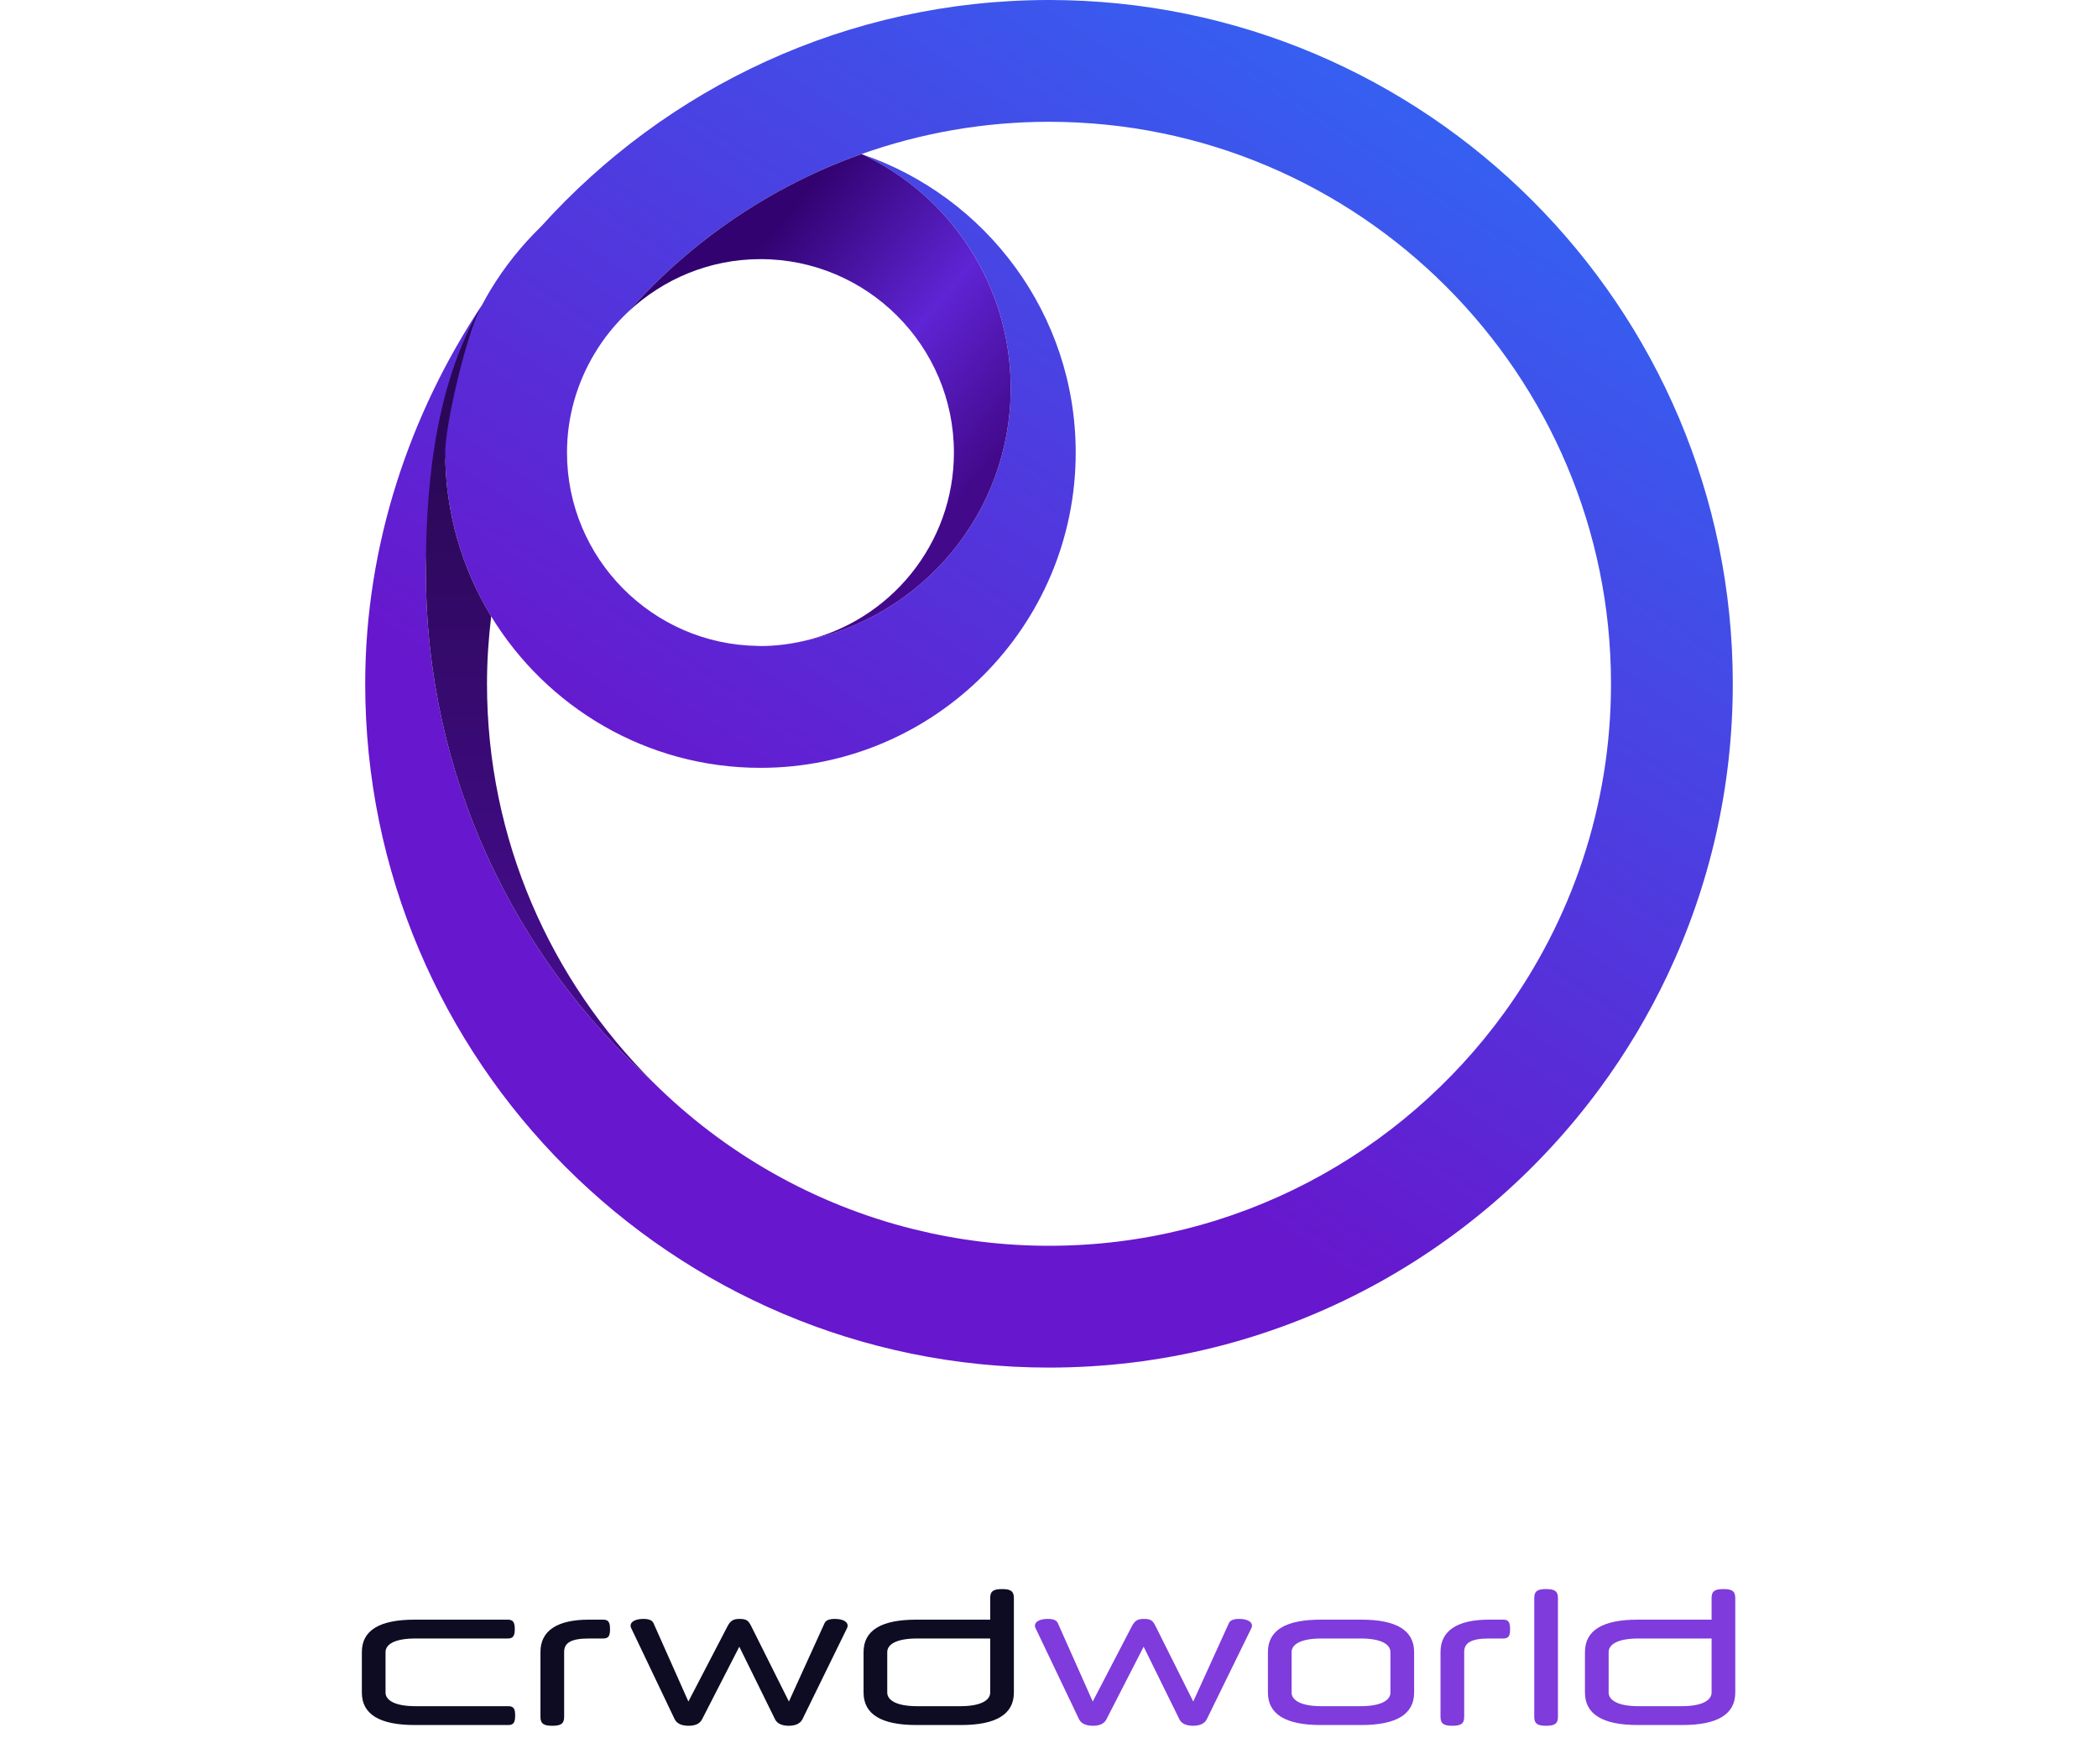 <svg width="270" height="227" viewBox="0 0 270 227" fill="none" xmlns="http://www.w3.org/2000/svg">
<g id="crwd_world_full">
<g id="crwdworld">
<path d="M65.432 222C66.152 222 66.296 221.568 66.296 220.776C66.296 219.984 66.152 219.576 65.432 219.576H53.456C50.768 219.576 49.616 218.784 49.616 217.824V212.616C49.616 211.632 50.768 210.864 53.456 210.864H65.36C66.08 210.864 66.248 210.456 66.248 209.664C66.248 208.848 66.08 208.44 65.36 208.44H53.36C48.848 208.44 46.568 209.808 46.568 212.616V217.824C46.568 220.608 48.848 222 53.36 222H65.432ZM75.77 208.44C71.762 208.44 69.554 209.832 69.554 212.592V220.968C69.554 221.88 70.058 222.096 71.066 222.096C72.098 222.096 72.602 221.88 72.602 220.968V212.592C72.602 211.488 73.394 210.864 75.77 210.864H77.642C78.362 210.864 78.506 210.456 78.506 209.664C78.506 208.872 78.362 208.44 77.642 208.44H75.77ZM95.144 211.92L99.752 221.28C100.04 221.856 100.712 222.096 101.504 222.096C102.344 222.096 102.992 221.832 103.28 221.232L108.944 209.664C109.04 209.496 109.088 209.352 109.088 209.208C109.088 208.68 108.416 208.344 107.432 208.344C106.736 208.344 106.28 208.512 106.112 208.896L101.528 218.976L96.68 209.28C96.344 208.632 96.152 208.344 95.192 208.344C94.376 208.344 94.016 208.56 93.632 209.28L88.592 218.976L84.104 208.896C83.936 208.512 83.504 208.344 82.808 208.344C81.824 208.344 81.152 208.68 81.152 209.208C81.152 209.352 81.2 209.496 81.296 209.664L86.816 221.232C87.104 221.832 87.752 222.096 88.616 222.096C89.48 222.096 90.056 221.832 90.344 221.28L95.144 211.92ZM127.432 208.44H117.928C113.416 208.44 111.136 209.808 111.136 212.616V217.824C111.136 220.608 113.416 222 117.928 222H123.688C128.2 222 130.48 220.608 130.48 217.824V205.632C130.48 204.72 129.976 204.504 128.968 204.504C127.936 204.504 127.432 204.72 127.432 205.632V208.44ZM127.432 210.864V217.824C127.432 218.784 126.28 219.576 123.592 219.576H118.024C115.336 219.576 114.184 218.784 114.184 217.824V212.616C114.184 211.632 115.336 210.864 118.024 210.864H127.432Z" fill="#0E0C23"/>
<path d="M147.181 211.92L151.789 221.28C152.077 221.856 152.749 222.096 153.541 222.096C154.381 222.096 155.029 221.832 155.317 221.232L160.981 209.664C161.077 209.496 161.125 209.352 161.125 209.208C161.125 208.68 160.453 208.344 159.469 208.344C158.773 208.344 158.317 208.512 158.149 208.896L153.565 218.976L148.717 209.28C148.381 208.632 148.189 208.344 147.229 208.344C146.413 208.344 146.053 208.56 145.669 209.28L140.629 218.976L136.141 208.896C135.973 208.512 135.541 208.344 134.845 208.344C133.861 208.344 133.189 208.68 133.189 209.208C133.189 209.352 133.237 209.496 133.333 209.664L138.853 221.232C139.141 221.832 139.789 222.096 140.653 222.096C141.517 222.096 142.093 221.832 142.381 221.28L147.181 211.92ZM163.173 212.616V217.824C163.173 220.608 165.453 222 169.965 222H175.197C179.709 222 181.989 220.608 181.989 217.824V212.616C181.989 209.808 179.709 208.44 175.197 208.44H169.965C165.453 208.44 163.173 209.808 163.173 212.616ZM178.941 217.824C178.941 218.784 177.789 219.576 175.101 219.576H170.061C167.373 219.576 166.221 218.784 166.221 217.824V212.616C166.221 211.632 167.373 210.864 170.061 210.864H175.101C177.789 210.864 178.941 211.632 178.941 212.616V217.824ZM191.602 208.44C187.594 208.44 185.386 209.832 185.386 212.592V220.968C185.386 221.88 185.89 222.096 186.898 222.096C187.93 222.096 188.434 221.88 188.434 220.968V212.592C188.434 211.488 189.226 210.864 191.602 210.864H193.474C194.194 210.864 194.338 210.456 194.338 209.664C194.338 208.872 194.194 208.44 193.474 208.44H191.602ZM200.498 205.632C200.498 204.72 199.994 204.504 198.962 204.504C197.954 204.504 197.45 204.72 197.45 205.632V220.968C197.45 221.88 197.954 222.096 198.962 222.096C199.994 222.096 200.498 221.88 200.498 220.968V205.632ZM220.271 208.44H210.767C206.255 208.44 203.975 209.808 203.975 212.616V217.824C203.975 220.608 206.255 222 210.767 222H216.527C221.039 222 223.319 220.608 223.319 217.824V205.632C223.319 204.72 222.815 204.504 221.807 204.504C220.775 204.504 220.271 204.72 220.271 205.632V208.44ZM220.271 210.864V217.824C220.271 218.784 219.119 219.576 216.431 219.576H210.863C208.175 219.576 207.023 218.784 207.023 217.824V212.616C207.023 211.632 208.175 210.864 210.863 210.864H220.271Z" fill="#7F3BDB"/>
</g>
<g id="Group 10">
<path id="Combined Shape" fill-rule="evenodd" clip-rule="evenodd" d="M69.658 29.126C85.776 11.255 109.096 0 135 0C183.524 0 223 39.477 223 88C223 101.409 219.978 114.122 214.587 125.505C212.158 130.633 209.25 135.492 205.919 140.022L205.919 140.022C189.886 161.82 164.073 176 135.001 176C86.477 176 47 136.524 47 88.001C47 70.061 52.775 53.184 62.03 39.255C62.029 39.256 62.029 39.257 62.029 39.257C62.37 38.609 62.73 37.971 63.108 37.345C64.93 34.327 67.139 31.568 69.658 29.126ZM57.302 58.945C55.894 63.654 54.81 68.47 54.81 73.643C54.81 99.705 66.105 123.123 84.06 139.288C93.192 148.359 104.728 155.007 117.613 158.199C123.186 159.58 129.007 160.326 135.001 160.326C159.067 160.326 180.412 148.5 193.566 130.364L193.566 130.364C202.209 118.448 207.326 103.814 207.326 88C207.326 48.12 174.88 15.674 135 15.674C126.544 15.674 118.429 17.146 110.88 19.824C110.887 19.829 110.894 19.832 110.901 19.836C110.897 19.834 110.892 19.832 110.887 19.83C110.883 19.828 110.88 19.827 110.876 19.826C99.213 23.965 88.924 31.014 80.875 40.099C79.152 41.714 77.663 43.566 76.453 45.608C74.255 49.318 72.969 53.629 72.969 58.245C72.969 71.86 83.96 82.943 97.532 83.125C97.585 83.126 97.638 83.13 97.691 83.133C97.749 83.138 97.808 83.142 97.867 83.142C99.799 83.142 101.671 82.9 103.476 82.481C118.648 79.415 130.072 66.008 130.072 49.932C130.072 36.61 122.223 25.126 110.901 19.836C126.896 25.277 138.437 40.434 138.437 58.245C138.437 80.616 120.239 98.816 97.867 98.816C83.21 98.816 70.343 91.002 63.213 79.321C59.574 73.361 57.428 66.394 57.302 58.945Z" fill="url(#paint0_linear_159_1443)"/>
<path id="Fill 4" fill-rule="evenodd" clip-rule="evenodd" d="M80.875 40.099C85.329 35.926 91.297 33.348 97.868 33.348C111.596 33.348 122.764 44.518 122.764 58.245C122.764 70.042 114.509 79.928 103.478 82.481C118.649 79.415 130.072 66.008 130.072 49.932C130.072 36.61 122.224 25.127 110.902 19.836C110.893 19.832 110.885 19.829 110.876 19.826C99.213 23.965 88.924 31.014 80.875 40.099Z" fill="url(#paint1_linear_159_1443)"/>
<path id="Fill 6" fill-rule="evenodd" clip-rule="evenodd" d="M62.673 88.001C62.673 85.061 62.87 82.17 63.214 79.322C59.46 73.175 57.296 65.959 57.296 58.245C57.296 54.49 60.199 42.336 62.031 39.255C55.469 50.288 54.81 64.506 54.81 73.644C54.81 99.705 66.105 123.123 84.06 139.288C70.861 126.178 62.673 108.029 62.673 88.001Z" fill="url(#paint2_linear_159_1443)"/>
</g>
</g>
<defs>
<linearGradient id="paint0_linear_159_1443" x1="177.222" y1="169.018" x2="267.658" y2="34.484" gradientUnits="userSpaceOnUse">
<stop stop-color="#6717CD"/>
<stop offset="1" stop-color="#2A70F9"/>
</linearGradient>
<linearGradient id="paint1_linear_159_1443" x1="92.023" y1="38.101" x2="123.115" y2="64.799" gradientUnits="userSpaceOnUse">
<stop offset="0.001" stop-color="#320270"/>
<stop offset="0.544" stop-color="#5F24D4"/>
<stop offset="1" stop-color="#43098B"/>
</linearGradient>
<linearGradient id="paint2_linear_159_1443" x1="67.654" y1="120.367" x2="67.654" y2="59.145" gradientUnits="userSpaceOnUse">
<stop stop-color="#420C88"/>
<stop offset="1" stop-color="#2B0857"/>
</linearGradient>
</defs>
</svg>
